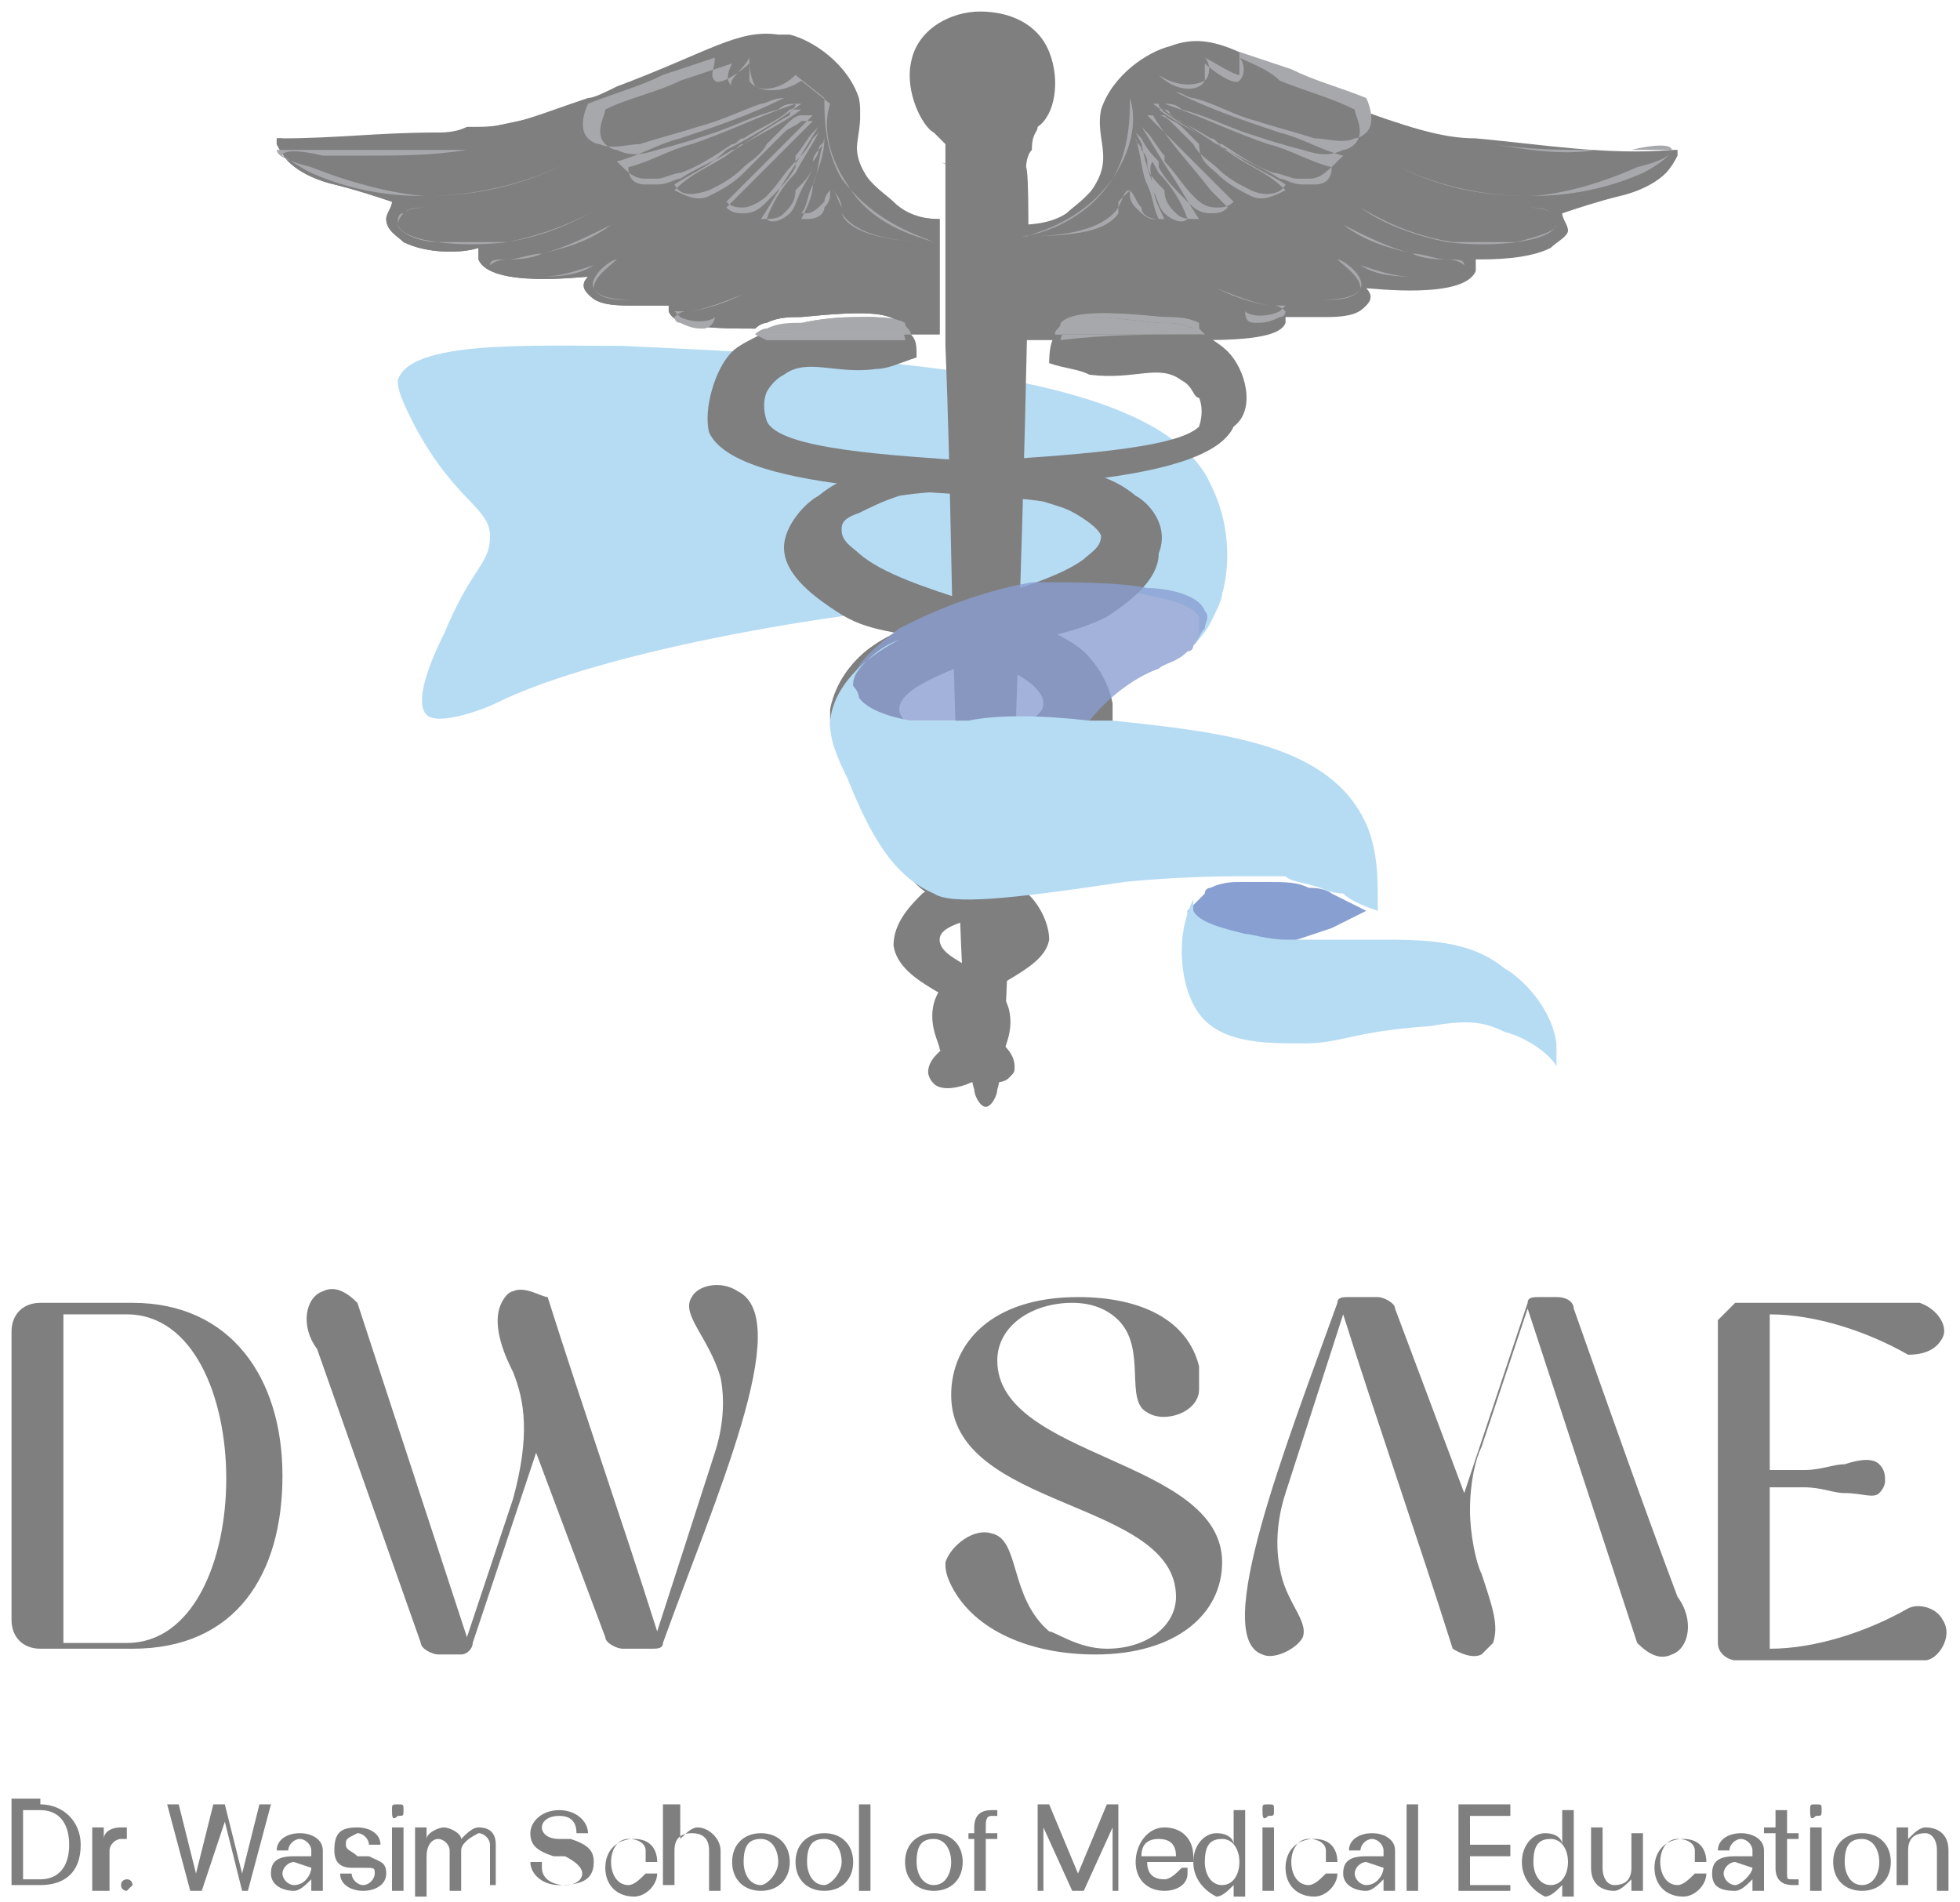 <?xml version="1.0" encoding="utf-8"?>
<!-- Generator: Adobe Illustrator 27.3.1, SVG Export Plug-In . SVG Version: 6.00 Build 0)  -->
<svg version="1.1" id="Layer_1" xmlns="http://www.w3.org/2000/svg" xmlns:xlink="http://www.w3.org/1999/xlink" x="0px" y="0px"
	 viewBox="0 0 34 33" style="enable-background:new 0 0 34 33;" xml:space="preserve">
<style type="text/css">
	.st0{fill:#B6DCF4;}
	.st1{fill:none;}
	.st2{fill:#889FD1;}
	.st3{fill:#7F7F7F;}
	.st4{fill:#A6A8AB;}
	.st5{opacity:0.79;}
	.st6{fill:#899ED0;}
</style>
<g>
	<g>
		<g>
			<path class="st0" d="M19.8,10.3c0.5,0.1,0.9,0.2,1,0.4c0,0.1,0,0.2,0,0.3c0,0.1-0.1,0.2-0.2,0.3c0.1-0.1,0.3-0.3,0.4-0.5
				c0.1-0.2,0.2-0.4,0.2-0.5c0,0,0.3-0.9-0.2-1.9C20.1,6.4,15,6.2,10.8,6C9.2,6,7.1,5.9,6.9,6.6c0,0.2,0.1,0.4,0.3,0.8
				c0.7,1.3,1.3,1.4,1.3,1.9c0,0.5-0.3,0.5-0.8,1.7c-0.3,0.6-0.5,1.2-0.3,1.4c0.2,0.2,1-0.1,1.2-0.2c1.8-0.9,6.2-1.7,9.1-1.8
				c0.1,0,0.2-0.1,0.2-0.1C18.7,10.2,19.4,10.3,19.8,10.3z"/>
		</g>
		<g>
			<path class="st1" d="M22.9,15.3c-0.3-0.1-0.5-0.1-0.7-0.1C22.4,15.2,22.7,15.2,22.9,15.3z"/>
		</g>
		<g>
			<path class="st0" d="M20.5,11.3C20.5,11.3,20.5,11.3,20.5,11.3C20.5,11.3,20.5,11.3,20.5,11.3C20.5,11.3,20.5,11.3,20.5,11.3z"/>
		</g>
		<g>
			<path class="st2" d="M20.6,15.9c0.1,0.2,0.4,0.3,0.9,0.4c0.2,0,0.4,0.1,0.7,0.1c0,0,0,0,0,0c0.3-0.1,0.6-0.2,0.9-0.3
				c0.2-0.1,0.4-0.2,0.6-0.3c-0.2-0.1-0.4-0.2-0.6-0.3c0,0-0.1-0.1-0.4-0.1c-0.2-0.1-0.4-0.1-0.7-0.1c-0.2,0-0.3,0-0.5,0
				c-0.1,0-0.3,0-0.5,0.1c0,0-0.1,0-0.1,0.1c-0.1,0.1-0.2,0.2-0.3,0.3c0,0,0,0,0,0C20.6,15.7,20.6,15.8,20.6,15.9z"/>
		</g>
		<g>
			<path class="st2" d="M20.7,15.6C20.7,15.6,20.6,15.6,20.7,15.6C20.6,15.6,20.7,15.6,20.7,15.6C20.7,15.6,20.7,15.6,20.7,15.6z"/>
		</g>
		<g>
			<path class="st0" d="M27,18.1c-0.1-0.7-0.7-1.2-0.9-1.3c-0.6-0.5-1.4-0.5-2.2-0.5c-0.1,0-0.4,0-0.9,0c-0.3,0-0.6,0-0.7,0
				c0,0,0,0,0,0c-0.3,0-0.6-0.1-0.7-0.1c-0.4-0.1-0.8-0.2-0.9-0.4c0-0.1,0-0.1,0-0.2c0,0,0,0,0,0c-0.1,0.2-0.2,0.5-0.2,0.9
				c0,0.1,0,0.8,0.4,1.2c0.4,0.4,1.1,0.4,1.7,0.4c0.7,0,0.8-0.2,2.2-0.3c0.6-0.1,0.9-0.1,1.3,0.1c0.4,0.1,0.8,0.4,0.9,0.6
				C27,18.4,27,18.3,27,18.1z"/>
		</g>
		<g>
			<path class="st0" d="M20.7,15.6C20.7,15.6,20.7,15.6,20.7,15.6C20.7,15.6,20.7,15.6,20.7,15.6C20.7,15.6,20.7,15.6,20.7,15.6
				C20.7,15.6,20.7,15.6,20.7,15.6z"/>
		</g>
		<g>
			<g>
				<path class="st3" d="M21.3,6.1c-0.2-0.2-0.6-0.4-0.6-0.4c-0.2-0.1-0.4-0.1-0.6-0.1c-1-0.1-1.5-0.2-1.7,0.1
					c-0.1,0.1-0.2,0.2-0.2,0.6c0.3,0.1,0.5,0.1,0.7,0.2c0.8,0.1,1.2-0.2,1.6,0.1c0.2,0.1,0.2,0.3,0.3,0.3c0,0,0.1,0.2,0,0.5
					C20.4,7.8,18.4,7.9,17,8c-1.5,0.1-2.2,0.1-2.8,0.6c-0.2,0.1-0.6,0.5-0.6,0.9c0,0.5,0.6,0.9,0.9,1.1c0.6,0.4,1,0.3,1.9,0.6
					c0.7,0.2,1.7,0.6,1.7,1c0,0.6-2.2,0.5-2.6,1.7c-0.1,0.4,0,0.9,0.2,1.2c0.5,0.8,1.7,0.7,1.7,1.1c0,0.4-1,0.5-1.2,1.2
					c-0.1,0.4,0.1,0.7,0.1,0.8c0.3,0.5,1,0.7,1.2,0.5c0.1-0.1,0.1-0.1,0.1-0.2c0-0.4-0.6-0.6-0.7-0.9c0-0.5,1.2-0.7,1.3-1.3
					c0-0.3-0.2-0.7-0.5-0.9c-0.4-0.3-0.7-0.1-1.1-0.4c-0.1-0.1-0.4-0.3-0.4-0.6c0.1-0.8,3-1,3.1-1.9c0,0,0-0.1,0-0.3
					c-0.1-0.5-0.4-0.8-0.5-0.9c-0.8-0.7-3.1-1-3.9-1.7c-0.1-0.1-0.3-0.2-0.3-0.4c0-0.1,0-0.2,0.3-0.3c0.2-0.1,0.4-0.2,0.7-0.3
					c1.2-0.2,5.3-0.1,5.8-1.2C21.8,7.1,21.6,6.4,21.3,6.1z"/>
			</g>
		</g>
		<g>
			<path class="st3" d="M16.3,3.8c0,0.7,0,1.3,0,2c-0.2,0-0.4,0-0.6,0c0-0.1-0.1-0.1-0.1-0.2c-0.2-0.2-0.7-0.2-1.7-0.1
				c-0.2,0-0.4,0-0.6,0.1c0,0-0.1,0-0.2,0.1c-0.6,0-1.4,0-1.5-0.3c0,0,0-0.1,0-0.1c-0.3,0-0.5,0-0.7,0c-0.5,0-0.6-0.1-0.7-0.2
				c-0.1-0.1-0.1-0.2,0-0.3c-0.1,0-1.7,0.2-1.9-0.3c0-0.1,0-0.1,0-0.2C8,4.4,7.4,4.4,7,4.2C6.9,4.1,6.7,4,6.7,3.8
				c0-0.1,0.1-0.2,0.1-0.3c-0.3-0.1-0.6-0.2-1-0.3c0,0-0.5-0.1-0.8-0.4c0,0-0.1-0.1-0.2-0.3c0-0.1,0-0.1,0-0.1c0,0,0,0,0,0
				c0,0,0.1,0,0.1,0c0.9,0,1.7-0.1,2.6-0.1c0,0,0,0,0,0c0.2,0,0.4,0,0.6-0.1c0.1,0,0.1,0,0.2,0c0.6,0,1-0.2,1.9-0.5c0,0,0,0,0,0
				c0.1,0,0.3-0.1,0.5-0.2c1.6-0.6,2.1-1,2.8-0.9c0,0,0,0,0.1,0c0,0,0,0,0,0c0,0,0,0,0.1,0c0.4,0.1,1,0.5,1.2,1.1
				c0.1,0.5-0.2,0.8,0.1,1.3c0.1,0.2,0.4,0.4,0.5,0.5C15.8,3.8,16.2,3.8,16.3,3.8z"/>
		</g>
		<g>
			<path class="st3" d="M17,0.2c-0.5,0-1.1,0.3-1.2,0.9c-0.1,0.5,0.2,1.1,0.4,1.2c0,0,0.1,0.1,0.2,0.2c0,0.1,0,0.1,0,0.2
				c0,1.1,0,2.2,0,3.3c0.1,2.4,0.1,4.8,0.2,7.2c0,1.7,0.1,5.1,0.3,5.7c0,0.1,0.1,0.3,0.2,0.3c0.1,0,0.2-0.2,0.2-0.3
				c0.2-0.6,0.2-4,0.3-5.7c0.2-5.8,0.3-10.1,0.2-10.3c0,0,0-0.2,0.1-0.3C17.9,2.3,18,2.3,18,2.2c0.3-0.2,0.4-0.8,0.2-1.3
				C18,0.4,17.5,0.2,17,0.2z"/>
		</g>
		<g>
			<path class="st3" d="M20.3,0.8c-0.4,0.1-1,0.5-1.2,1.1c-0.1,0.5,0.2,0.8-0.1,1.3c-0.1,0.2-0.4,0.4-0.5,0.5
				c-0.3,0.2-0.7,0.2-0.9,0.2c0,0.7,0,1.3-0.1,2c0.9,0,2,0,3.2,0c0.6,0,1.5,0,1.6-0.3c0,0,0-0.1,0-0.1c0.3,0,0.5,0,0.7,0
				c0.5,0,0.6-0.1,0.7-0.2c0.1-0.1,0.1-0.2,0-0.3c0.1,0,1.7,0.2,1.9-0.3c0-0.1,0-0.1,0-0.2c0.3,0,0.9,0,1.3-0.2
				c0.1-0.1,0.3-0.2,0.3-0.3c0-0.1-0.1-0.2-0.1-0.3c0.3-0.1,0.6-0.2,1-0.3c0,0,0.5-0.1,0.8-0.4c0,0,0.1-0.1,0.2-0.3
				c0-0.1,0-0.1,0-0.1c0,0-0.1,0-0.1,0c-1.1,0.1-2.3-0.1-3.4-0.2c-0.6,0-1.2-0.2-2.3-0.6C21.6,1,21.1,0.5,20.3,0.8z"/>
		</g>
		<g>
			<path class="st3" d="M16.3,3.8c0,0.7,0,1.3,0,2c-0.2,0-0.4,0-0.6,0c0-0.1-0.1-0.1-0.1-0.2c-0.2-0.2-0.7-0.2-1.7-0.1
				c-0.2,0-0.4,0-0.6,0.1c0,0-0.1,0-0.2,0.1c-0.6,0-1.4,0-1.5-0.3c0,0,0-0.1,0-0.1c-0.3,0-0.5,0-0.7,0c-0.5,0-0.6-0.1-0.7-0.2
				c-0.1-0.1-0.1-0.2,0-0.3c-0.1,0-1.7,0.2-1.9-0.3c0-0.1,0-0.1,0-0.2C8,4.4,7.4,4.4,7,4.2C6.9,4.1,6.7,4,6.7,3.8
				c0-0.1,0.1-0.2,0.1-0.3c-0.3-0.1-0.6-0.2-1-0.3c0,0-0.5-0.1-0.8-0.4c0,0-0.1-0.1-0.2-0.3c0-0.1,0-0.1,0-0.1c0,0,0,0,0,0
				c0,0,0.1,0,0.1,0C5,2.5,6,2.4,7.5,2.3c0,0,0,0,0,0c0.1,0,0.3,0,0.4,0c0.1,0,0.1,0,0.2,0C8.9,2.1,9.6,2,10.2,1.8c0,0,0,0,0,0
				c0.2-0.1,0.3-0.1,0.5-0.2c1.4-0.5,2.1-1.1,2.8-0.9c0,0,0,0,0.1,0c0,0,0,0,0,0c0,0,0,0,0.1,0c0.4,0.1,1,0.5,1.2,1.1
				c0.1,0.5-0.2,0.8,0.1,1.3c0.1,0.2,0.4,0.4,0.5,0.5C15.8,3.8,16.2,3.8,16.3,3.8z"/>
		</g>
		<g>
			<g>
				<path class="st3" d="M19.7,8.6c-0.6-0.5-1.3-0.5-2.8-0.6c-1.4-0.1-3.4-0.2-3.6-0.7c-0.1-0.3,0-0.5,0-0.5c0,0,0.1-0.2,0.3-0.3
					c0.4-0.3,0.9,0,1.6-0.1c0.2,0,0.4-0.1,0.7-0.2c0-0.2,0-0.3-0.1-0.4c-0.8,0-1.7,0-2.5,0c0,0,0,0-0.1,0C13,5.9,12.8,6,12.7,6.1
					c-0.3,0.3-0.5,1-0.4,1.4c0.5,1.1,4.6,1,5.8,1.2c0.3,0.1,0.4,0.1,0.7,0.3c0.3,0.2,0.3,0.3,0.3,0.3c0,0.2-0.2,0.3-0.3,0.4
					c-0.8,0.6-3.1,0.9-3.9,1.7c-0.1,0.1-0.4,0.4-0.5,0.9c0,0.1,0,0.2,0,0.3c0.1,0.9,3,1.1,3.1,1.9c0,0.3-0.3,0.5-0.4,0.6
					c-0.4,0.3-0.7,0.1-1.1,0.4c-0.2,0.2-0.5,0.5-0.5,0.9c0.1,0.7,1.3,0.9,1.3,1.3c0,0.3-0.7,0.5-0.7,0.9c0,0,0,0.1,0.1,0.2
					c0.2,0.2,0.9,0,1.2-0.5c0-0.1,0.2-0.4,0.1-0.8c-0.2-0.7-1.2-0.8-1.2-1.2c0-0.4,1.2-0.3,1.7-1.1c0.2-0.3,0.3-0.8,0.2-1.2
					c-0.4-1.2-2.6-1.1-2.6-1.7c0-0.4,1-0.7,1.7-1c0.9-0.3,1.3-0.3,1.9-0.6c0.3-0.2,0.9-0.6,0.9-1.1C20.3,9.1,19.9,8.7,19.7,8.6z"/>
			</g>
		</g>
		<g>
			<g>
				<g>
					<path class="st4" d="M7.4,3.4C7.4,3.4,7.4,3.4,7.4,3.4c-0.3,0-1.1,0-2-0.4C5.2,2.9,4.9,2.7,4.9,2.7c0-0.1,0.3-0.1,0.7,0
						c0.2,0,0.4,0,0.7,0c0.6,0,1.2,0,1.8-0.1l0,0C7.4,2.6,6.8,2.6,6.2,2.6c-0.2,0-0.5,0-0.7,0c-0.4,0-0.6,0-0.7,0
						c0,0.1,0.2,0.2,0.6,0.3C6.4,3.3,7.2,3.4,7.4,3.4C7.4,3.4,7.4,3.4,7.4,3.4c0.8,0,1.7-0.2,2.5-0.6l0,0C9.1,3.2,8.3,3.4,7.4,3.4z"
						/>
				</g>
			</g>
			<g>
				<g>
					<path class="st4" d="M8.1,4.2c-0.2,0-0.3,0-0.5,0C7.2,4.2,6.9,4,6.9,3.9c0-0.1,0-0.2,0.1-0.2c0.1-0.1,0.2-0.1,0.5-0.1
						c0.1,0,0.2,0,0.3,0c0.2,0,0.4,0,0.6,0l0,0c-0.2,0-0.4,0-0.6,0c-0.1,0-0.2,0-0.3,0c-0.2,0-0.4,0-0.5,0.1C7,3.7,6.9,3.8,6.9,3.9
						C7,4.2,8,4.3,8.8,4.2c0.5-0.1,1.1-0.3,1.6-0.6l0,0c-0.5,0.3-1,0.5-1.6,0.6C8.6,4.2,8.3,4.2,8.1,4.2z"/>
				</g>
			</g>
			<g>
				<g>
					<path class="st4" d="M9.4,4.8c0,0-0.1,0-0.1,0c-0.4,0-0.7-0.1-0.8-0.2c0,0,0,0,0,0c0,0,0.1-0.1,0.3-0.1c0.1,0,0.4,0,0.6-0.1
						c0.4-0.1,0.8-0.3,1.2-0.5l0,0c-0.4,0.3-0.8,0.4-1.2,0.5c-0.2,0-0.4,0.1-0.6,0.1c-0.2,0-0.3,0-0.3,0.1c0,0,0,0,0,0
						c0.1,0.1,0.4,0.2,0.8,0.2c0.3,0,0.7,0,1-0.2l0,0C10,4.7,9.7,4.8,9.4,4.8z"/>
				</g>
			</g>
			<g>
				<g>
					<path class="st4" d="M10.9,5.2c-0.2,0-0.5,0-0.6-0.2c-0.1-0.2,0.3-0.5,0.4-0.5c0.2-0.1,0.4-0.2,0.6-0.2l0,0
						c-0.2,0-0.4,0.1-0.6,0.2c-0.1,0.1-0.4,0.3-0.4,0.5c0.1,0.2,0.5,0.2,0.8,0.2c0.5,0,0.9-0.1,1.4-0.3l0,0
						c-0.5,0.2-0.9,0.3-1.4,0.3C11.1,5.2,11,5.2,10.9,5.2z"/>
				</g>
			</g>
			<g>
				<g>
					<path class="st4" d="M12.2,5.7c-0.1,0-0.2,0-0.4-0.1c-0.1,0-0.1-0.1-0.1-0.1c0,0,0.1-0.1,0.2-0.1l0,0c0.2,0,0.5-0.1,1-0.3l0,0
						c-0.4,0.2-0.8,0.3-1,0.3l0,0c-0.1,0-0.2,0-0.2,0c0,0,0,0,0.1,0.1c0.2,0.1,0.5,0.1,0.6,0c0.4-0.1,0.8-0.3,1.2-0.5l0,0
						c-0.4,0.2-0.8,0.4-1.2,0.5C12.4,5.6,12.3,5.7,12.2,5.7z"/>
				</g>
			</g>
			<g>
				<g>
					<g>
						<path class="st4" d="M15.7,5.8c-0.8,0-1.7,0-2.5,0c0,0,0,0-0.1,0c0.1-0.1,0.2-0.1,0.2-0.1c0.2-0.1,0.4-0.1,0.6-0.1
							c1-0.1,1.5-0.2,1.7,0.1C15.7,5.7,15.7,5.8,15.7,5.8z"/>
					</g>
					<g>
						<path class="st4" d="M13.1,5.8L13.1,5.8c0.1-0.1,0.2-0.1,0.2-0.1c0.2-0.1,0.4-0.1,0.6-0.1c1-0.1,1.5-0.2,1.7,0.1
							c0,0,0.1,0.1,0.1,0.2l0,0h0C14.9,5.8,14,5.8,13.1,5.8L13.1,5.8z M15,5.5c-0.3,0-0.6,0-1.1,0.1c-0.2,0-0.4,0-0.6,0.1
							c0,0-0.1,0-0.2,0.1l0.1,0c0.8,0,1.7,0,2.5,0c0-0.1-0.1-0.1-0.1-0.2C15.5,5.6,15.3,5.5,15,5.5z"/>
					</g>
				</g>
				<g>
					<path class="st4" d="M13.1,5.8L13.1,5.8c0.1-0.1,0.2-0.1,0.2-0.1c0.2-0.1,0.4-0.1,0.6-0.1c1-0.1,1.5-0.2,1.7,0.1
						c0,0,0.1,0.1,0.1,0.2l0,0h0c-0.8,0-1.6,0-2.4,0L13.1,5.8L13.1,5.8z M13.2,5.8l0.1,0c0.8,0,1.6,0,2.4,0c0-0.1-0.1-0.1-0.1-0.1
						c-0.2-0.2-0.7-0.2-1.7-0.1c-0.2,0-0.4,0-0.6,0.1C13.3,5.8,13.2,5.8,13.2,5.8L13.2,5.8z"/>
					<path class="st4" d="M13.1,5.8L13.1,5.8c0.1-0.1,0.2-0.1,0.2-0.1c0.2-0.1,0.4-0.1,0.6-0.1c1-0.1,1.5-0.2,1.7,0.1
						c0,0,0.1,0.1,0.1,0.2l0,0h0c-0.8,0-1.6,0-2.4,0L13.1,5.8L13.1,5.8z M15,5.5c-0.3,0-0.6,0-1.1,0.1c-0.2,0-0.4,0-0.6,0.1
						c0,0-0.1,0-0.2,0.1l0,0l0.1,0l0.2,0c0.8,0,1.6,0,2.4,0h0l0,0c0-0.1-0.1-0.1-0.1-0.2C15.5,5.5,15.3,5.5,15,5.5z M13.1,5.8
						L13.1,5.8c0.1,0,0.2-0.1,0.2-0.1c0.2-0.1,0.4-0.1,0.6-0.1c1-0.1,1.5-0.2,1.7,0.1c0,0,0.1,0.1,0.1,0.1l0,0h0c-0.8,0-1.6,0-2.4,0
						L13.1,5.8L13.1,5.8z M13.2,5.8l0.1,0c0.8,0,1.6,0,2.4,0c0-0.1-0.1-0.1-0.1-0.1c-0.2-0.2-0.7-0.2-1.7-0.1c-0.2,0-0.4,0-0.6,0.1
						C13.3,5.8,13.2,5.8,13.2,5.8L13.2,5.8z"/>
				</g>
			</g>
			<g>
				<g>
					<path class="st4" d="M16.2,4.2c-0.9,0-1.5-0.2-1.6-0.5c0,0,0-0.1,0-0.1c0-0.1-0.1-0.3-0.2-0.3c0,0,0,0,0,0.1c0,0,0,0.1-0.1,0.2
						c0,0.1-0.1,0.2-0.3,0.2c0,0,0,0-0.1,0l0,0l0,0c0.1-0.2,0.2-0.4,0.2-0.6c0.1-0.3,0.2-0.5,0.2-0.8l0,0c0,0.1-0.1,0.2-0.1,0.2
						c0,0.1-0.1,0.2-0.1,0.2C14.1,3,14,3.1,13.9,3.3c-0.1,0.2-0.1,0.3-0.2,0.4c-0.1,0.1-0.3,0.2-0.4,0.1c0,0,0,0,0,0c0,0,0,0,0,0
						l0,0l0,0c0.1-0.3,0.3-0.6,0.5-0.8c0.1-0.2,0.3-0.5,0.4-0.7l0,0c0,0,0,0,0,0c0,0,0,0-0.1,0.1c-0.1,0.2-0.2,0.3-0.3,0.4
						c0,0,0,0,0,0.1c-0.1,0.2-0.3,0.4-0.5,0.6c-0.1,0.1-0.2,0.2-0.4,0.2c-0.1,0-0.2,0-0.3-0.1l0,0l0,0c0.1-0.1,0.2-0.2,0.3-0.3
						c0.4-0.4,0.8-0.8,1.2-1.2c0,0,0,0,0,0c0,0,0,0-0.1,0c0,0,0,0-0.1,0c-0.1,0.1-0.2,0.1-0.3,0.2c-0.1,0.1-0.2,0.2-0.3,0.3
						C13.1,2.8,13,2.9,12.9,3c-0.2,0.2-0.4,0.3-0.6,0.4c-0.2,0.1-0.4,0-0.6-0.1c0,0,0,0,0,0c0,0,0,0,0,0l0,0l0,0
						C12,3,12.3,2.9,12.6,2.7c0.4-0.3,0.9-0.5,1.3-0.8l0,0c0,0,0,0-0.1,0c0,0-0.1,0-0.1,0.1c-0.2,0.1-0.5,0.3-0.8,0.5
						c-0.1,0-0.1,0.1-0.2,0.1c-0.3,0.2-0.6,0.3-0.9,0.5c-0.1,0-0.2,0.1-0.4,0.1c-0.1,0-0.2,0-0.2,0c-0.2,0-0.3-0.1-0.3-0.3l0,0l0,0
						c0.4-0.1,0.7-0.3,1.1-0.4c0.6-0.2,1.2-0.5,1.8-0.7c-0.1,0-0.2,0-0.3,0.1c-0.4,0.1-0.8,0.3-1.1,0.4c-0.3,0.1-0.6,0.2-1,0.3
						c-0.3,0.1-0.5,0.1-0.7,0c-0.1,0-0.2-0.1-0.2-0.1c-0.2-0.2,0-0.5,0-0.6l0,0l0,0c0.4-0.2,0.9-0.3,1.3-0.5
						c0.3-0.1,0.6-0.2,0.9-0.3l0,0l0,0c-0.1,0.2-0.1,0.3,0,0.4C12.6,1.4,12.9,1.2,13,1l0,0l0,0c0,0.1,0,0.2,0,0.4
						c0.1,0.2,0.5,0.2,0.8-0.1l0,0l0.5,0.4l0,0c0,0.3,0,0.9,0.3,1.4C15.2,3.9,16,4.1,16.2,4.2L16.2,4.2C16.2,4.2,16.2,4.2,16.2,4.2z
						 M14.4,3.3c0.1,0,0.1,0.1,0.2,0.3c0,0,0,0.1,0,0.1c0.2,0.3,0.7,0.5,1.6,0.5c0,0,0,0,0,0c-0.3-0.1-1.1-0.3-1.5-1
						c-0.4-0.6-0.4-1.1-0.3-1.4l-0.5-0.4c-0.3,0.2-0.6,0.2-0.8,0.1C13,1.3,13,1.1,13,1.1c-0.1,0.1-0.5,0.4-0.6,0.3
						c-0.1-0.1,0-0.2,0-0.4c-0.3,0.1-0.6,0.2-0.9,0.3c-0.4,0.2-0.8,0.3-1.3,0.5c0,0-0.2,0.4,0,0.6c0,0,0.1,0.1,0.2,0.1
						c0.2,0.1,0.5,0,0.7,0c0.3-0.1,0.7-0.2,1-0.3c0.4-0.1,0.8-0.3,1.1-0.4c0.1,0,0.2-0.1,0.4-0.1l0,0l0,0c-0.6,0.3-1.2,0.5-1.8,0.7
						c-0.4,0.1-0.7,0.3-1.1,0.4C10.9,3,11,3.1,11.2,3.1c0.1,0,0.1,0,0.2,0c0.1,0,0.3-0.1,0.4-0.1c0.3-0.1,0.6-0.3,0.9-0.5
						c0.1,0,0.1-0.1,0.2-0.1c0.3-0.2,0.6-0.3,0.8-0.5c0,0,0.1,0,0.1-0.1c0,0,0,0,0.1,0l0,0l0,0l0,0c-0.4,0.3-0.9,0.6-1.3,0.8
						C12.3,2.9,12,3,11.7,3.2c0,0,0,0,0,0c0,0,0,0,0,0c0.1,0.2,0.3,0.2,0.6,0.1c0.2-0.1,0.4-0.2,0.6-0.4c0.1-0.1,0.3-0.2,0.4-0.4
						c0.1-0.1,0.2-0.2,0.3-0.3c0.1-0.1,0.2-0.2,0.3-0.2c0,0,0,0,0.1,0c0,0,0,0,0.1,0c0,0,0,0,0,0l0,0l0,0c-0.4,0.4-0.8,0.8-1.2,1.2
						c-0.1,0.1-0.2,0.2-0.3,0.3c0.1,0.1,0.2,0.1,0.3,0.1c0.1,0,0.3-0.1,0.4-0.2c0.2-0.2,0.3-0.4,0.5-0.6c0,0,0,0,0-0.1
						c0.1-0.1,0.2-0.3,0.3-0.4c0,0,0,0,0.1-0.1c0,0,0,0,0,0l0,0l0,0l0,0C14,2.5,13.9,2.7,13.7,3c-0.2,0.3-0.3,0.5-0.5,0.8
						c0,0,0,0,0,0c0,0,0,0,0,0c0.2,0,0.3,0,0.4-0.1c0.1-0.1,0.2-0.2,0.2-0.4C14,3.1,14.1,3,14.1,2.8c0-0.1,0.1-0.2,0.1-0.2
						c0-0.1,0.1-0.1,0.1-0.2l0,0l0,0l0,0c-0.1,0.3-0.1,0.6-0.2,0.8C14,3.4,14,3.6,13.9,3.7c0,0,0,0,0.1,0c0.1,0,0.2-0.1,0.3-0.2
						C14.3,3.5,14.3,3.4,14.4,3.3C14.3,3.3,14.3,3.3,14.4,3.3C14.4,3.3,14.4,3.3,14.4,3.3z"/>
				</g>
			</g>
		</g>
		<g>
			<g>
				<g>
					<path class="st4" d="M26.5,3.4C26.5,3.4,26.5,3.4,26.5,3.4c0.3,0,1.1,0,2-0.4C28.7,2.9,29,2.7,29,2.6c0-0.1-0.3-0.1-0.7,0
						c-0.2,0-0.4,0-0.6,0c-0.6,0-1.2,0-1.8-0.1l0,0c0.6,0.1,1.2,0.2,1.8,0.1c0.2,0,0.5,0,0.6,0c0.4,0,0.6,0,0.7,0
						c0,0.1-0.2,0.2-0.6,0.3C27.5,3.3,26.8,3.4,26.5,3.4C26.5,3.4,26.5,3.4,26.5,3.4c-0.8,0-1.7-0.2-2.4-0.6l0,0
						C24.8,3.2,25.6,3.4,26.5,3.4z"/>
				</g>
			</g>
			<g>
				<g>
					<path class="st4" d="M25.8,4.2c0.2,0,0.3,0,0.5,0C26.7,4.1,27,4,27,3.9c0-0.1,0-0.2-0.1-0.2c-0.1-0.1-0.2-0.1-0.5-0.1
						c-0.1,0-0.2,0-0.3,0c-0.2,0-0.4,0-0.6,0l0,0c0.2,0,0.4,0,0.6,0c0.1,0,0.2,0,0.3,0c0.2,0,0.4,0,0.5,0.1C27,3.7,27,3.8,27,3.9
						c-0.1,0.3-1.1,0.4-1.9,0.3c-0.5-0.1-1.1-0.3-1.5-0.6l0,0c0.5,0.3,1,0.5,1.6,0.6C25.3,4.2,25.6,4.2,25.8,4.2z"/>
				</g>
			</g>
			<g>
				<g>
					<path class="st4" d="M24.5,4.8c0,0,0.1,0,0.1,0c0.4,0,0.7-0.1,0.8-0.2c0,0,0,0,0,0c0,0-0.1-0.1-0.3-0.1c-0.1,0-0.4,0-0.6-0.1
						c-0.4-0.1-0.8-0.3-1.2-0.5l0,0c0.4,0.3,0.8,0.4,1.2,0.5c0.2,0,0.4,0.1,0.6,0.1c0.2,0,0.3,0,0.3,0.1c0,0,0,0,0,0
						c-0.1,0.1-0.4,0.2-0.8,0.2c-0.3,0-0.7,0-1-0.2l0,0C23.9,4.7,24.2,4.8,24.5,4.8z"/>
				</g>
			</g>
			<g>
				<g>
					<path class="st4" d="M23,5.2c0.2,0,0.5,0,0.6-0.2c0.1-0.2-0.3-0.5-0.4-0.5c-0.2-0.1-0.4-0.2-0.6-0.2l0,0c0.2,0,0.4,0.1,0.6,0.2
						c0.1,0.1,0.4,0.3,0.4,0.5c-0.1,0.2-0.5,0.2-0.8,0.2c-0.5,0-0.9-0.1-1.4-0.3l0,0c0.5,0.2,0.9,0.3,1.4,0.3
						C22.9,5.2,22.9,5.2,23,5.2z"/>
				</g>
			</g>
			<g>
				<g>
					<path class="st4" d="M21.8,5.6c0.1,0,0.2,0,0.4-0.1c0.1,0,0.1-0.1,0.1-0.1c0,0-0.1-0.1-0.2-0.1l0,0c-0.2,0-0.5-0.1-1-0.3l0,0
						c0.4,0.2,0.8,0.3,1,0.3l0,0c0.1,0,0.2,0,0.2,0c0,0,0,0-0.1,0.1c-0.2,0.1-0.5,0.1-0.6,0c-0.4-0.1-0.8-0.3-1.2-0.5l0,0
						c0.4,0.2,0.8,0.4,1.2,0.5C21.6,5.6,21.7,5.6,21.8,5.6z"/>
				</g>
			</g>
			<g>
				<g>
					<g>
						<path class="st4" d="M18.3,5.8c0.8,0,1.7,0,2.5,0c0,0,0,0,0.1,0c-0.1-0.1-0.2-0.1-0.2-0.1c-0.2-0.1-0.4-0.1-0.6-0.1
							c-1-0.1-1.5-0.2-1.7,0.1C18.4,5.7,18.4,5.8,18.3,5.8z"/>
					</g>
					<g>
						<path class="st4" d="M20.9,5.8L20.9,5.8l-0.2,0c-0.8,0-1.6,0-2.4,0h0l0,0c0-0.1,0.1-0.1,0.1-0.2c0.2-0.2,0.7-0.2,1.7-0.1
							c0.2,0,0.4,0,0.6,0.1C20.8,5.7,20.8,5.8,20.9,5.8L20.9,5.8z M20.9,5.8L20.9,5.8c0,0-0.1-0.1-0.1-0.1c-0.2-0.1-0.4-0.1-0.6-0.1
							c-1-0.1-1.5-0.2-1.7,0.1c0,0-0.1,0.1-0.1,0.2C19.2,5.8,20,5.8,20.9,5.8L20.9,5.8z"/>
					</g>
				</g>
				<g>
					<path class="st4" d="M20.9,5.8l-0.1,0c-0.8,0-1.6,0-2.4,0h0l0,0c0-0.1,0.1-0.1,0.1-0.2c0.2-0.2,0.7-0.2,1.7-0.1
						c0.2,0,0.4,0,0.6,0.1C20.8,5.7,20.8,5.8,20.9,5.8L20.9,5.8L20.9,5.8z M20.9,5.8c-0.1,0-0.2-0.1-0.2-0.1
						c-0.2-0.1-0.4-0.1-0.6-0.1c-1-0.1-1.5-0.2-1.7,0.1c0,0-0.1,0.1-0.1,0.1c0.8,0,1.6,0,2.4,0L20.9,5.8L20.9,5.8z"/>
				</g>
			</g>
			<g>
				<g>
					<path class="st4" d="M17.7,4.1L17.7,4.1c0.2,0,1.1-0.2,1.6-1c0.4-0.6,0.4-1.1,0.3-1.4l0,0l0.5-0.4l0,0c0.3,0.2,0.6,0.2,0.8,0.1
						c0.1-0.1,0.1-0.3,0-0.4l0,0l0,0c0.2,0.1,0.5,0.3,0.6,0.3c0,0,0-0.2,0-0.4l0,0l0,0c0.3,0.1,0.6,0.2,0.9,0.3
						c0.4,0.2,0.8,0.3,1.3,0.5l0,0l0,0c0,0,0.2,0.4,0,0.6c0,0-0.1,0.1-0.2,0.1c-0.2,0.1-0.5,0-0.7,0c-0.3-0.1-0.7-0.2-1-0.3
						c-0.4-0.1-0.7-0.3-1.1-0.4c-0.1,0-0.2-0.1-0.3-0.1c0.6,0.3,1.2,0.5,1.8,0.7c0.4,0.1,0.7,0.3,1.1,0.4l0,0l0,0
						C23,3,22.9,3.1,22.7,3.1c-0.1,0-0.2,0-0.2,0c-0.1,0-0.3-0.1-0.4-0.1c-0.3-0.1-0.6-0.3-0.9-0.5c-0.1,0-0.1-0.1-0.2-0.1
						c-0.3-0.2-0.6-0.3-0.8-0.5c0,0-0.1,0-0.1-0.1c0,0,0,0-0.1,0l0,0c0.4,0.3,0.9,0.6,1.3,0.8C21.7,2.9,22,3,22.3,3.2l0,0l0,0
						c0,0,0,0,0,0c0,0,0,0,0,0c-0.1,0.2-0.4,0.2-0.6,0.1c-0.2-0.1-0.4-0.2-0.6-0.4c-0.1-0.1-0.3-0.2-0.4-0.4
						c-0.1-0.1-0.2-0.2-0.3-0.3c-0.1-0.1-0.2-0.2-0.3-0.2c0,0,0,0-0.1,0c0,0,0,0-0.1,0c0,0,0,0,0,0c0.4,0.4,0.8,0.8,1.2,1.2
						c0.1,0.1,0.2,0.2,0.3,0.3l0,0l0,0c-0.1,0.1-0.2,0.1-0.3,0.1c-0.2,0-0.3-0.1-0.4-0.2c-0.2-0.2-0.3-0.4-0.5-0.6c0,0,0,0,0-0.1
						c-0.1-0.1-0.2-0.3-0.3-0.4c0,0,0,0-0.1-0.1c0,0,0,0,0,0l0,0C20,2.5,20.1,2.7,20.3,3c0.2,0.3,0.3,0.5,0.5,0.8l0,0l0,0
						c0,0,0,0,0,0c0,0,0,0,0,0c-0.2,0-0.3,0-0.4-0.1c-0.1-0.1-0.2-0.2-0.2-0.4C20,3.1,19.9,3,19.9,2.8c0-0.1-0.1-0.2-0.1-0.2
						c0-0.1-0.1-0.1-0.1-0.2l0,0c0.1,0.3,0.1,0.6,0.2,0.8c0.1,0.2,0.1,0.4,0.2,0.6l0,0l0,0c0,0,0,0-0.1,0c-0.1,0-0.2-0.1-0.3-0.2
						c-0.1-0.1-0.1-0.2-0.1-0.2c0,0,0-0.1,0-0.1c-0.1,0-0.1,0.1-0.2,0.3c0,0,0,0.1,0,0.1C19.2,4,18.7,4.1,17.7,4.1
						C17.8,4.1,17.7,4.1,17.7,4.1z M19.6,3.3C19.7,3.3,19.7,3.3,19.6,3.3c0.1,0.1,0.1,0.2,0.2,0.3c0,0.1,0.1,0.2,0.3,0.2
						c0,0,0,0,0.1,0c-0.1-0.2-0.2-0.4-0.2-0.6c-0.1-0.3-0.2-0.6-0.2-0.8l0,0l0,0l0,0c0,0.1,0.1,0.2,0.1,0.2c0,0.1,0.1,0.2,0.1,0.2
						C19.9,2.9,20,3.1,20,3.3c0.1,0.2,0.1,0.3,0.2,0.4c0.1,0.1,0.3,0.2,0.4,0.1c0,0,0,0,0,0c0,0,0,0,0,0c-0.1-0.3-0.3-0.6-0.5-0.8
						c-0.1-0.2-0.3-0.5-0.4-0.7l0,0l0,0l0,0c0,0,0,0,0,0c0,0,0,0,0.1,0.1c0.1,0.2,0.2,0.3,0.3,0.4c0,0,0,0,0,0.1
						c0.1,0.2,0.3,0.4,0.5,0.6c0.1,0.1,0.2,0.2,0.4,0.2c0.1,0,0.2,0,0.3-0.1c-0.1-0.1-0.2-0.2-0.3-0.3C20.7,2.9,20.3,2.5,20,2l0,0
						l0,0c0,0,0,0,0,0c0,0,0,0,0.1,0c0,0,0,0,0.1,0c0.1,0.1,0.2,0.1,0.3,0.2c0.1,0.1,0.2,0.2,0.3,0.3C20.8,2.8,21,2.9,21.1,3
						c0.2,0.2,0.4,0.3,0.6,0.4c0.2,0.1,0.4,0,0.6-0.1c0,0,0,0,0,0c0,0,0,0,0,0C22,3,21.7,2.9,21.4,2.7c-0.4-0.3-0.9-0.5-1.3-0.8l0,0
						l0,0l0,0c0,0,0,0,0.1,0c0,0,0.1,0,0.1,0.1c0.2,0.1,0.5,0.3,0.8,0.5c0.1,0,0.1,0.1,0.2,0.1c0.3,0.2,0.6,0.3,0.9,0.5
						c0.1,0,0.2,0.1,0.4,0.1c0.1,0,0.2,0,0.2,0c0.2,0,0.3-0.1,0.3-0.3c-0.4-0.1-0.7-0.3-1.1-0.4c-0.6-0.2-1.2-0.5-1.8-0.7l0,0l0,0
						c0.1,0,0.2,0,0.3,0.1c0.4,0.1,0.8,0.3,1.1,0.4c0.3,0.1,0.6,0.2,1,0.3c0.3,0.1,0.5,0.1,0.7,0c0.1,0,0.2-0.1,0.2-0.1
						c0.2-0.2,0-0.5,0-0.6c-0.4-0.2-0.8-0.3-1.3-0.5C22,1.2,21.7,1.1,21.5,1c0.1,0.1,0.1,0.3,0,0.4c-0.1,0.1-0.5-0.2-0.6-0.3
						c0,0.1,0,0.2,0,0.3c-0.1,0.2-0.5,0.2-0.8-0.1l-0.5,0.4c0,0.3,0,0.9-0.3,1.4c-0.5,0.7-1.2,0.9-1.5,1c0,0,0,0,0,0
						c0.9,0,1.4-0.2,1.6-0.5c0,0,0-0.1,0-0.1C19.5,3.4,19.6,3.3,19.6,3.3C19.6,3.3,19.6,3.3,19.6,3.3z"/>
				</g>
			</g>
		</g>
		<g class="st5">
			<g>
				<path class="st6" d="M14.8,11.9c0,0.1,0,0.1,0.1,0.2c0.2,0.4,0.9,0.4,0.9,0.4c0.3,0,0.6,0,1,0c0.5,0,1.2,0,2.1,0
					c0.4-0.5,0.9-0.8,1.2-0.9c0.1-0.1,0.3-0.1,0.5-0.3c0,0,0,0,0,0c0,0,0.1,0,0.1-0.1c0.1-0.1,0.1-0.2,0.2-0.3c0-0.1,0.1-0.2,0-0.3
					c-0.1-0.3-0.7-0.4-1-0.4c-0.5-0.1-1.2-0.1-2-0.1c-1.1,0.2-1.9,0.6-2.3,0.8C14.8,11.5,14.8,11.7,14.8,11.9z"/>
			</g>
		</g>
		<g>
			<path class="st0" d="M22.9,15.4c0.2,0.1,0.4,0.1,0.4,0.1c0.1,0.1,0.3,0.2,0.6,0.3c0-0.1,0-0.1,0-0.2c0-0.4,0-1-0.3-1.5
				c-0.7-1.2-2.4-1.4-4.3-1.6c-0.1,0-0.3,0-0.4,0c-0.9-0.1-1.6-0.1-2.1,0c-0.3,0-0.6,0-1,0c0,0-0.7-0.1-0.9-0.4c0,0,0-0.1-0.1-0.2
				c0-0.1,0-0.2,0.2-0.4c0.1-0.1,0.3-0.3,0.6-0.4c0,0-1.1,0.5-1.2,1.4c0,0.2,0,0.4,0.3,1c0.4,1,0.8,1.7,1.5,2
				c0.3,0.2,1.3,0.1,3.3-0.2c0,0,0.9-0.1,2-0.1c0.1,0,0.3,0,0.3,0c0.2,0,0.4,0,0.5,0C22.4,15.3,22.6,15.3,22.9,15.4z"/>
		</g>
		<g>
			<g>
				<path class="st3" d="M17,2.5C16.5,2.5,16,2,16,1.4c0-0.6,0.5-1.1,1.1-1.1s1.1,0.5,1.1,1.1C18.1,2,17.6,2.5,17,2.5z M17,0.4
					c-0.6,0-1.1,0.5-1.1,1s0.5,1,1.1,1s1.1-0.5,1.1-1S17.6,0.4,17,0.4z"/>
			</g>
		</g>
		<g>
			<g>
				<path class="st3" d="M17,3c-0.3,0-0.5-0.1-0.7-0.2l0,0C16.5,2.9,16.8,2.9,17,3c0.3,0,0.5-0.1,0.7-0.2l0,0
					C17.5,2.9,17.3,2.9,17,3C17.1,3,17,3,17,3z"/>
			</g>
		</g>
	</g>
	<g>
		<g>
			<path class="st3" d="M30.6,28.7"/>
			<path class="st3" d="M2.3,22.6c1.7,0,2.6,1.3,2.6,3c0,1.7-0.8,3-2.6,3H0.7c-0.3,0-0.5-0.2-0.5-0.5v-5c0-0.3,0.2-0.5,0.5-0.5H2.3z
				 M1.1,22.8v5.7h1.1c2.3,0,2.3-5.7,0-5.7H1.1z"/>
			<path class="st3" d="M5.6,22.4c0.2-0.1,0.4,0,0.6,0.2l1.9,5.8l0.8-2.4c0.3-1.1,0.2-1.7,0-2.2c-0.1-0.2-0.4-0.8-0.2-1.2
				c0.1-0.2,0.2-0.2,0.2-0.2c0.2-0.1,0.5,0.1,0.6,0.1c0.6,1.9,1.3,3.9,1.9,5.8l1-3.1c0.1-0.3,0.2-0.8,0.1-1.3
				c-0.2-0.7-0.7-1.1-0.5-1.4c0.1-0.2,0.5-0.3,0.8-0.1c1,0.5-0.4,3.6-1.3,6.1c0,0.1-0.1,0.1-0.2,0.1h-0.5c-0.1,0-0.3-0.1-0.3-0.2
				l-1.2-3.2l-1.1,3.3c0,0.1-0.1,0.2-0.2,0.2H7.6c-0.1,0-0.3-0.1-0.3-0.2c-0.6-1.7-1.2-3.4-1.8-5.1C5.2,23,5.3,22.5,5.6,22.4z"/>
			<path class="st3" d="M19.9,24.5c-0.4-0.2,0-1.1-0.5-1.6c-0.3-0.3-0.7-0.3-0.8-0.3c-0.7,0-1.3,0.4-1.3,1c0,1.7,3.9,1.7,3.9,3.5
				c0,0.9-0.8,1.6-2.2,1.6c-1.1,0-2.1-0.4-2.5-1.2c-0.1-0.2-0.1-0.3-0.1-0.4c0.1-0.3,0.5-0.6,0.8-0.5c0.5,0.1,0.3,1.1,1,1.7
				c0.1,0,0.5,0.3,1,0.3c0.7,0,1.2-0.4,1.2-0.9c0-1.7-3.9-1.5-3.9-3.5c0-0.9,0.7-1.7,2.2-1.7c1.1,0,1.9,0.4,2.1,1.2
				c0,0.2,0,0.3,0,0.4C20.8,24.5,20.2,24.7,19.9,24.5z"/>
			<path class="st3" d="M30.1,22.6c1.1,0,2.1,0,3.2,0c0.3,0.1,0.5,0.4,0.4,0.6c-0.1,0.2-0.3,0.3-0.6,0.3c-0.7-0.4-1.6-0.7-2.4-0.7h0
				v2.7h0.6c0.3,0,0.5-0.1,0.7-0.1c0.3-0.1,0.5-0.1,0.6,0c0.1,0.1,0.1,0.2,0.1,0.3c0,0,0,0.1-0.1,0.2c-0.1,0.1-0.3,0-0.6,0
				c-0.2,0-0.4-0.1-0.7-0.1h-0.6v2.8h0c0.8,0,1.7-0.3,2.4-0.7c0.2-0.1,0.5,0,0.6,0.2c0.2,0.3-0.1,0.7-0.3,0.7c0,0-0.1,0-0.1,0
				c-1.1,0-2.1,0-3.2,0c-0.1,0-0.3-0.1-0.3-0.3v-5.6C29.9,22.8,30,22.7,30.1,22.6z"/>
			<path class="st3" d="M29,28.7c-0.2,0.1-0.4,0-0.6-0.2l-1.9-5.8l-0.8,2.4c-0.1,0.2-0.2,0.6-0.2,1.1c0,0.4,0.1,0.9,0.2,1.1
				c0.2,0.6,0.3,0.9,0.2,1.2c-0.1,0.1-0.2,0.2-0.2,0.2c-0.2,0.1-0.5-0.1-0.5-0.1c-0.6-1.9-1.3-3.9-1.9-5.8l-1,3.1
				c-0.1,0.3-0.2,0.8-0.1,1.3c0.1,0.6,0.5,0.9,0.4,1.2c-0.1,0.2-0.5,0.4-0.7,0.3c-0.9-0.3,0.4-3.6,1.3-6.1c0-0.1,0.1-0.1,0.2-0.1
				h0.5c0.1,0,0.3,0.1,0.3,0.2l1.2,3.2l1.1-3.3c0-0.1,0.1-0.1,0.2-0.1H27c0.2,0,0.3,0.1,0.3,0.2c0.6,1.7,1.2,3.4,1.8,5
				C29.4,28.1,29.3,28.6,29,28.7z"/>
		</g>
		<g>
			<path class="st3" d="M0.7,31.3c0.4,0,0.7,0.3,0.7,0.7c0,0.5-0.3,0.7-0.7,0.7H0.2v-1.5H0.7z M0.4,32.6h0.3c0.3,0,0.5-0.2,0.5-0.6
				c0-0.4-0.2-0.6-0.5-0.6H0.4V32.6z"/>
			<path class="st3" d="M1.6,31.7h0.2v0.2h0c0-0.1,0.1-0.2,0.3-0.2c0,0,0.1,0,0.1,0v0.2c0,0-0.1,0-0.1,0c-0.1,0-0.2,0.1-0.2,0.2v0.7
				H1.6V31.7z"/>
			<path class="st3" d="M2.1,32.7c0-0.1,0.1-0.1,0.1-0.1c0.1,0,0.1,0.1,0.1,0.1s-0.1,0.1-0.1,0.1C2.2,32.8,2.1,32.8,2.1,32.7z"/>
			<path class="st3" d="M3.5,32.8H3.3l-0.4-1.5h0.2l0.3,1.2h0l0.3-1.2h0.2l0.3,1.2h0l0.3-1.2h0.2l-0.4,1.5H4.2l-0.3-1.2h0L3.5,32.8z
				"/>
			<path class="st3" d="M4.7,32.5c0-0.2,0.1-0.3,0.4-0.3l0.3,0v-0.1c0-0.1-0.1-0.2-0.2-0.2c-0.1,0-0.2,0.1-0.2,0.2H4.8
				c0-0.2,0.2-0.3,0.4-0.3c0.2,0,0.4,0.1,0.4,0.3v0.7H5.4v-0.2h0c-0.1,0.1-0.2,0.2-0.3,0.2C4.9,32.8,4.7,32.7,4.7,32.5z M5.4,32.4
				L5.4,32.4l-0.3-0.1c-0.1,0-0.2,0.1-0.2,0.2c0,0.1,0.1,0.2,0.2,0.2C5.3,32.7,5.4,32.5,5.4,32.4z"/>
			<path class="st3" d="M6.2,31.7c0.2,0,0.4,0.1,0.4,0.3H6.4c0-0.1-0.1-0.2-0.2-0.2C6,31.9,6,31.9,6,32c0,0.1,0.1,0.1,0.2,0.2l0.2,0
				c0.2,0.1,0.3,0.1,0.3,0.3c0,0.2-0.2,0.3-0.4,0.3c-0.2,0-0.4-0.1-0.4-0.3h0.2c0,0.1,0.1,0.2,0.2,0.2s0.2-0.1,0.2-0.2
				c0-0.1,0-0.1-0.2-0.1l-0.2,0c-0.2,0-0.3-0.1-0.3-0.3C5.8,31.8,5.9,31.7,6.2,31.7z"/>
			<path class="st3" d="M6.8,31.4c0-0.1,0-0.1,0.1-0.1c0.1,0,0.1,0,0.1,0.1c0,0.1,0,0.1-0.1,0.1C6.8,31.6,6.8,31.5,6.8,31.4z
				 M6.8,31.7H7v1.1H6.8V31.7z"/>
			<path class="st3" d="M7.2,31.7h0.2v0.2h0c0-0.1,0.2-0.2,0.3-0.2c0.1,0,0.3,0.1,0.3,0.2h0c0.1-0.1,0.2-0.2,0.3-0.2
				c0.2,0,0.3,0.1,0.3,0.3v0.7H8.5v-0.7c0-0.1-0.1-0.2-0.2-0.2C8.1,31.9,8,32,8,32.1v0.7H7.8v-0.7c0-0.1-0.1-0.2-0.2-0.2
				c-0.1,0-0.2,0.1-0.2,0.3v0.7H7.2V31.7z"/>
			<path class="st3" d="M9.4,32.4c0,0.2,0.2,0.3,0.4,0.3c0.2,0,0.3-0.1,0.3-0.2c0-0.1-0.1-0.2-0.3-0.3l-0.2,0
				c-0.3-0.1-0.4-0.2-0.4-0.4c0-0.2,0.2-0.4,0.5-0.4c0.3,0,0.5,0.2,0.5,0.4h-0.2c0-0.2-0.1-0.3-0.3-0.3c-0.2,0-0.3,0.1-0.3,0.2
				c0,0.1,0.1,0.2,0.3,0.2l0.2,0c0.3,0.1,0.4,0.2,0.4,0.4c0,0.3-0.2,0.4-0.6,0.4c-0.3,0-0.5-0.2-0.5-0.4H9.4z"/>
			<path class="st3" d="M11.2,32.1c0-0.1-0.1-0.2-0.3-0.2c-0.2,0-0.3,0.2-0.3,0.4c0,0.2,0.1,0.4,0.3,0.4c0.1,0,0.2-0.1,0.3-0.2h0.2
				c0,0.2-0.2,0.4-0.4,0.4c-0.3,0-0.5-0.2-0.5-0.5c0-0.3,0.2-0.5,0.5-0.5c0.3,0,0.4,0.2,0.4,0.4H11.2z"/>
			<path class="st3" d="M11.6,31.3h0.2v0.6h0c0.1-0.1,0.2-0.2,0.3-0.2c0.2,0,0.4,0.2,0.4,0.4v0.7h-0.2v-0.7c0-0.2-0.1-0.3-0.3-0.3
				c-0.2,0-0.3,0.1-0.3,0.3v0.6h-0.2V31.3z"/>
			<path class="st3" d="M12.7,32.3c0-0.3,0.2-0.5,0.5-0.5c0.3,0,0.5,0.2,0.5,0.5c0,0.3-0.2,0.5-0.5,0.5
				C12.9,32.8,12.7,32.6,12.7,32.3z M13.5,32.3c0-0.2-0.1-0.4-0.3-0.4c-0.2,0-0.3,0.1-0.3,0.4c0,0.2,0.1,0.4,0.3,0.4
				C13.3,32.7,13.5,32.5,13.5,32.3z"/>
			<path class="st3" d="M13.8,32.3c0-0.3,0.2-0.5,0.5-0.5c0.3,0,0.5,0.2,0.5,0.5c0,0.3-0.2,0.5-0.5,0.5C14,32.8,13.8,32.6,13.8,32.3
				z M14.6,32.3c0-0.2-0.1-0.4-0.3-0.4c-0.2,0-0.3,0.1-0.3,0.4c0,0.2,0.1,0.4,0.3,0.4C14.4,32.7,14.6,32.5,14.6,32.3z"/>
			<path class="st3" d="M14.9,31.3h0.2v1.5h-0.2V31.3z"/>
			<path class="st3" d="M15.7,32.3c0-0.3,0.2-0.5,0.5-0.5c0.3,0,0.5,0.2,0.5,0.5c0,0.3-0.2,0.5-0.5,0.5
				C15.9,32.8,15.7,32.6,15.7,32.3z M16.5,32.3c0-0.2-0.1-0.4-0.3-0.4c-0.2,0-0.3,0.1-0.3,0.4c0,0.2,0.1,0.4,0.3,0.4
				C16.4,32.7,16.5,32.5,16.5,32.3z"/>
			<path class="st3" d="M16.9,31.9h-0.1v-0.1h0.1v-0.1c0-0.2,0.1-0.3,0.3-0.3c0,0,0.1,0,0.1,0v0.1c0,0-0.1,0-0.1,0
				c-0.1,0-0.1,0.1-0.1,0.2v0.1h0.2v0.1h-0.2v0.9h-0.2V31.9z"/>
			<path class="st3" d="M19.3,32.8v-1.1h0l-0.5,1.1h-0.2l-0.5-1.1h0v1.1H18v-1.5h0.2l0.5,1.2h0l0.5-1.2h0.2v1.5H19.3z"/>
			<path class="st3" d="M20.6,32.5c0,0.2-0.2,0.3-0.4,0.3c-0.3,0-0.5-0.2-0.5-0.5c0-0.3,0.2-0.6,0.5-0.6c0.3,0,0.5,0.2,0.5,0.5v0.1
				h-0.8v0c0,0.2,0.1,0.3,0.3,0.3c0.1,0,0.2-0.1,0.3-0.2H20.6z M19.8,32.2h0.6c0-0.2-0.1-0.3-0.3-0.3C19.9,31.9,19.8,32,19.8,32.2z"
				/>
			<path class="st3" d="M20.7,32.3c0-0.3,0.2-0.5,0.4-0.5c0.2,0,0.3,0.1,0.3,0.2h0v-0.6h0.2v1.5h-0.2v-0.2h0
				c-0.1,0.1-0.2,0.2-0.3,0.2C20.9,32.8,20.7,32.6,20.7,32.3z M20.9,32.3c0,0.2,0.1,0.4,0.3,0.4c0.2,0,0.3-0.2,0.3-0.4
				c0-0.2-0.1-0.4-0.3-0.4C21,31.9,20.9,32,20.9,32.3z"/>
			<path class="st3" d="M21.9,31.4c0-0.1,0-0.1,0.1-0.1c0.1,0,0.1,0,0.1,0.1c0,0.1,0,0.1-0.1,0.1C21.9,31.6,21.9,31.5,21.9,31.4z
				 M21.9,31.7h0.2v1.1h-0.2V31.7z"/>
			<path class="st3" d="M23,32.1c0-0.1-0.1-0.2-0.3-0.2c-0.2,0-0.3,0.2-0.3,0.4c0,0.2,0.1,0.4,0.3,0.4c0.1,0,0.2-0.1,0.3-0.2h0.2
				c0,0.2-0.2,0.4-0.4,0.4c-0.3,0-0.5-0.2-0.5-0.5c0-0.3,0.2-0.5,0.5-0.5c0.3,0,0.4,0.2,0.4,0.4H23z"/>
			<path class="st3" d="M23.3,32.5c0-0.2,0.1-0.3,0.4-0.3l0.3,0v-0.1c0-0.1-0.1-0.2-0.2-0.2c-0.1,0-0.2,0.1-0.2,0.2h-0.2
				c0-0.2,0.2-0.3,0.4-0.3c0.2,0,0.4,0.1,0.4,0.3v0.7H24v-0.2h0c-0.1,0.1-0.2,0.2-0.3,0.2C23.5,32.8,23.3,32.7,23.3,32.5z M24,32.4
				L24,32.4l-0.3-0.1c-0.1,0-0.2,0.1-0.2,0.2c0,0.1,0.1,0.2,0.2,0.2C23.9,32.7,24,32.5,24,32.4z"/>
			<path class="st3" d="M24.4,31.3h0.2v1.5h-0.2V31.3z"/>
			<path class="st3" d="M26.2,32.8h-0.9v-1.5h0.9v0.2h-0.7V32h0.7v0.2h-0.7v0.5h0.7V32.8z"/>
			<path class="st3" d="M26.4,32.3c0-0.3,0.2-0.5,0.4-0.5c0.2,0,0.3,0.1,0.3,0.2h0v-0.6h0.2v1.5h-0.2v-0.2h0
				c-0.1,0.1-0.2,0.2-0.3,0.2C26.6,32.8,26.4,32.6,26.4,32.3z M26.6,32.3c0,0.2,0.1,0.4,0.3,0.4c0.2,0,0.3-0.2,0.3-0.4
				c0-0.2-0.1-0.4-0.3-0.4C26.7,31.9,26.6,32,26.6,32.3z"/>
			<path class="st3" d="M28.5,32.8h-0.2v-0.2h0c-0.1,0.1-0.2,0.2-0.3,0.2c-0.2,0-0.4-0.1-0.4-0.4v-0.7h0.2v0.7
				c0,0.2,0.1,0.3,0.2,0.3c0.2,0,0.3-0.1,0.3-0.3v-0.6h0.2V32.8z"/>
			<path class="st3" d="M29.4,32.1c0-0.1-0.1-0.2-0.3-0.2c-0.2,0-0.3,0.2-0.3,0.4c0,0.2,0.1,0.4,0.3,0.4c0.1,0,0.2-0.1,0.3-0.2h0.2
				c0,0.2-0.2,0.4-0.4,0.4c-0.3,0-0.5-0.2-0.5-0.5c0-0.3,0.2-0.5,0.5-0.5c0.3,0,0.4,0.2,0.4,0.4H29.4z"/>
			<path class="st3" d="M29.7,32.5c0-0.2,0.1-0.3,0.4-0.3l0.3,0v-0.1c0-0.1-0.1-0.2-0.2-0.2c-0.1,0-0.2,0.1-0.2,0.2h-0.2
				c0-0.2,0.2-0.3,0.4-0.3c0.2,0,0.4,0.1,0.4,0.3v0.7h-0.2v-0.2h0c-0.1,0.1-0.2,0.2-0.3,0.2C29.8,32.8,29.7,32.7,29.7,32.5z
				 M30.4,32.4L30.4,32.4l-0.3-0.1c-0.1,0-0.2,0.1-0.2,0.2c0,0.1,0.1,0.2,0.2,0.2C30.2,32.7,30.4,32.5,30.4,32.4z"/>
			<path class="st3" d="M31,31.5v0.3h0.2v0.1H31v0.6c0,0.1,0,0.1,0.1,0.1c0,0,0.1,0,0.1,0v0.1c0,0-0.1,0-0.1,0
				c-0.2,0-0.3-0.1-0.3-0.3v-0.6h-0.2v-0.1h0.2v-0.3H31z"/>
			<path class="st3" d="M31.4,31.4c0-0.1,0-0.1,0.1-0.1c0.1,0,0.1,0,0.1,0.1c0,0.1,0,0.1-0.1,0.1C31.4,31.6,31.4,31.5,31.4,31.4z
				 M31.4,31.7h0.2v1.1h-0.2V31.7z"/>
			<path class="st3" d="M31.8,32.3c0-0.3,0.2-0.5,0.5-0.5c0.3,0,0.5,0.2,0.5,0.5c0,0.3-0.2,0.5-0.5,0.5C32,32.8,31.8,32.6,31.8,32.3
				z M32.6,32.3c0-0.2-0.1-0.4-0.3-0.4c-0.2,0-0.3,0.1-0.3,0.4c0,0.2,0.1,0.4,0.3,0.4C32.5,32.7,32.6,32.5,32.6,32.3z"/>
			<path class="st3" d="M32.9,31.7h0.2v0.2h0c0.1-0.1,0.2-0.2,0.3-0.2c0.2,0,0.4,0.1,0.4,0.4v0.7h-0.2v-0.7c0-0.2-0.1-0.3-0.2-0.3
				c-0.2,0-0.3,0.1-0.3,0.3v0.6h-0.2V31.7z"/>
		</g>
	</g>
</g>
</svg>

